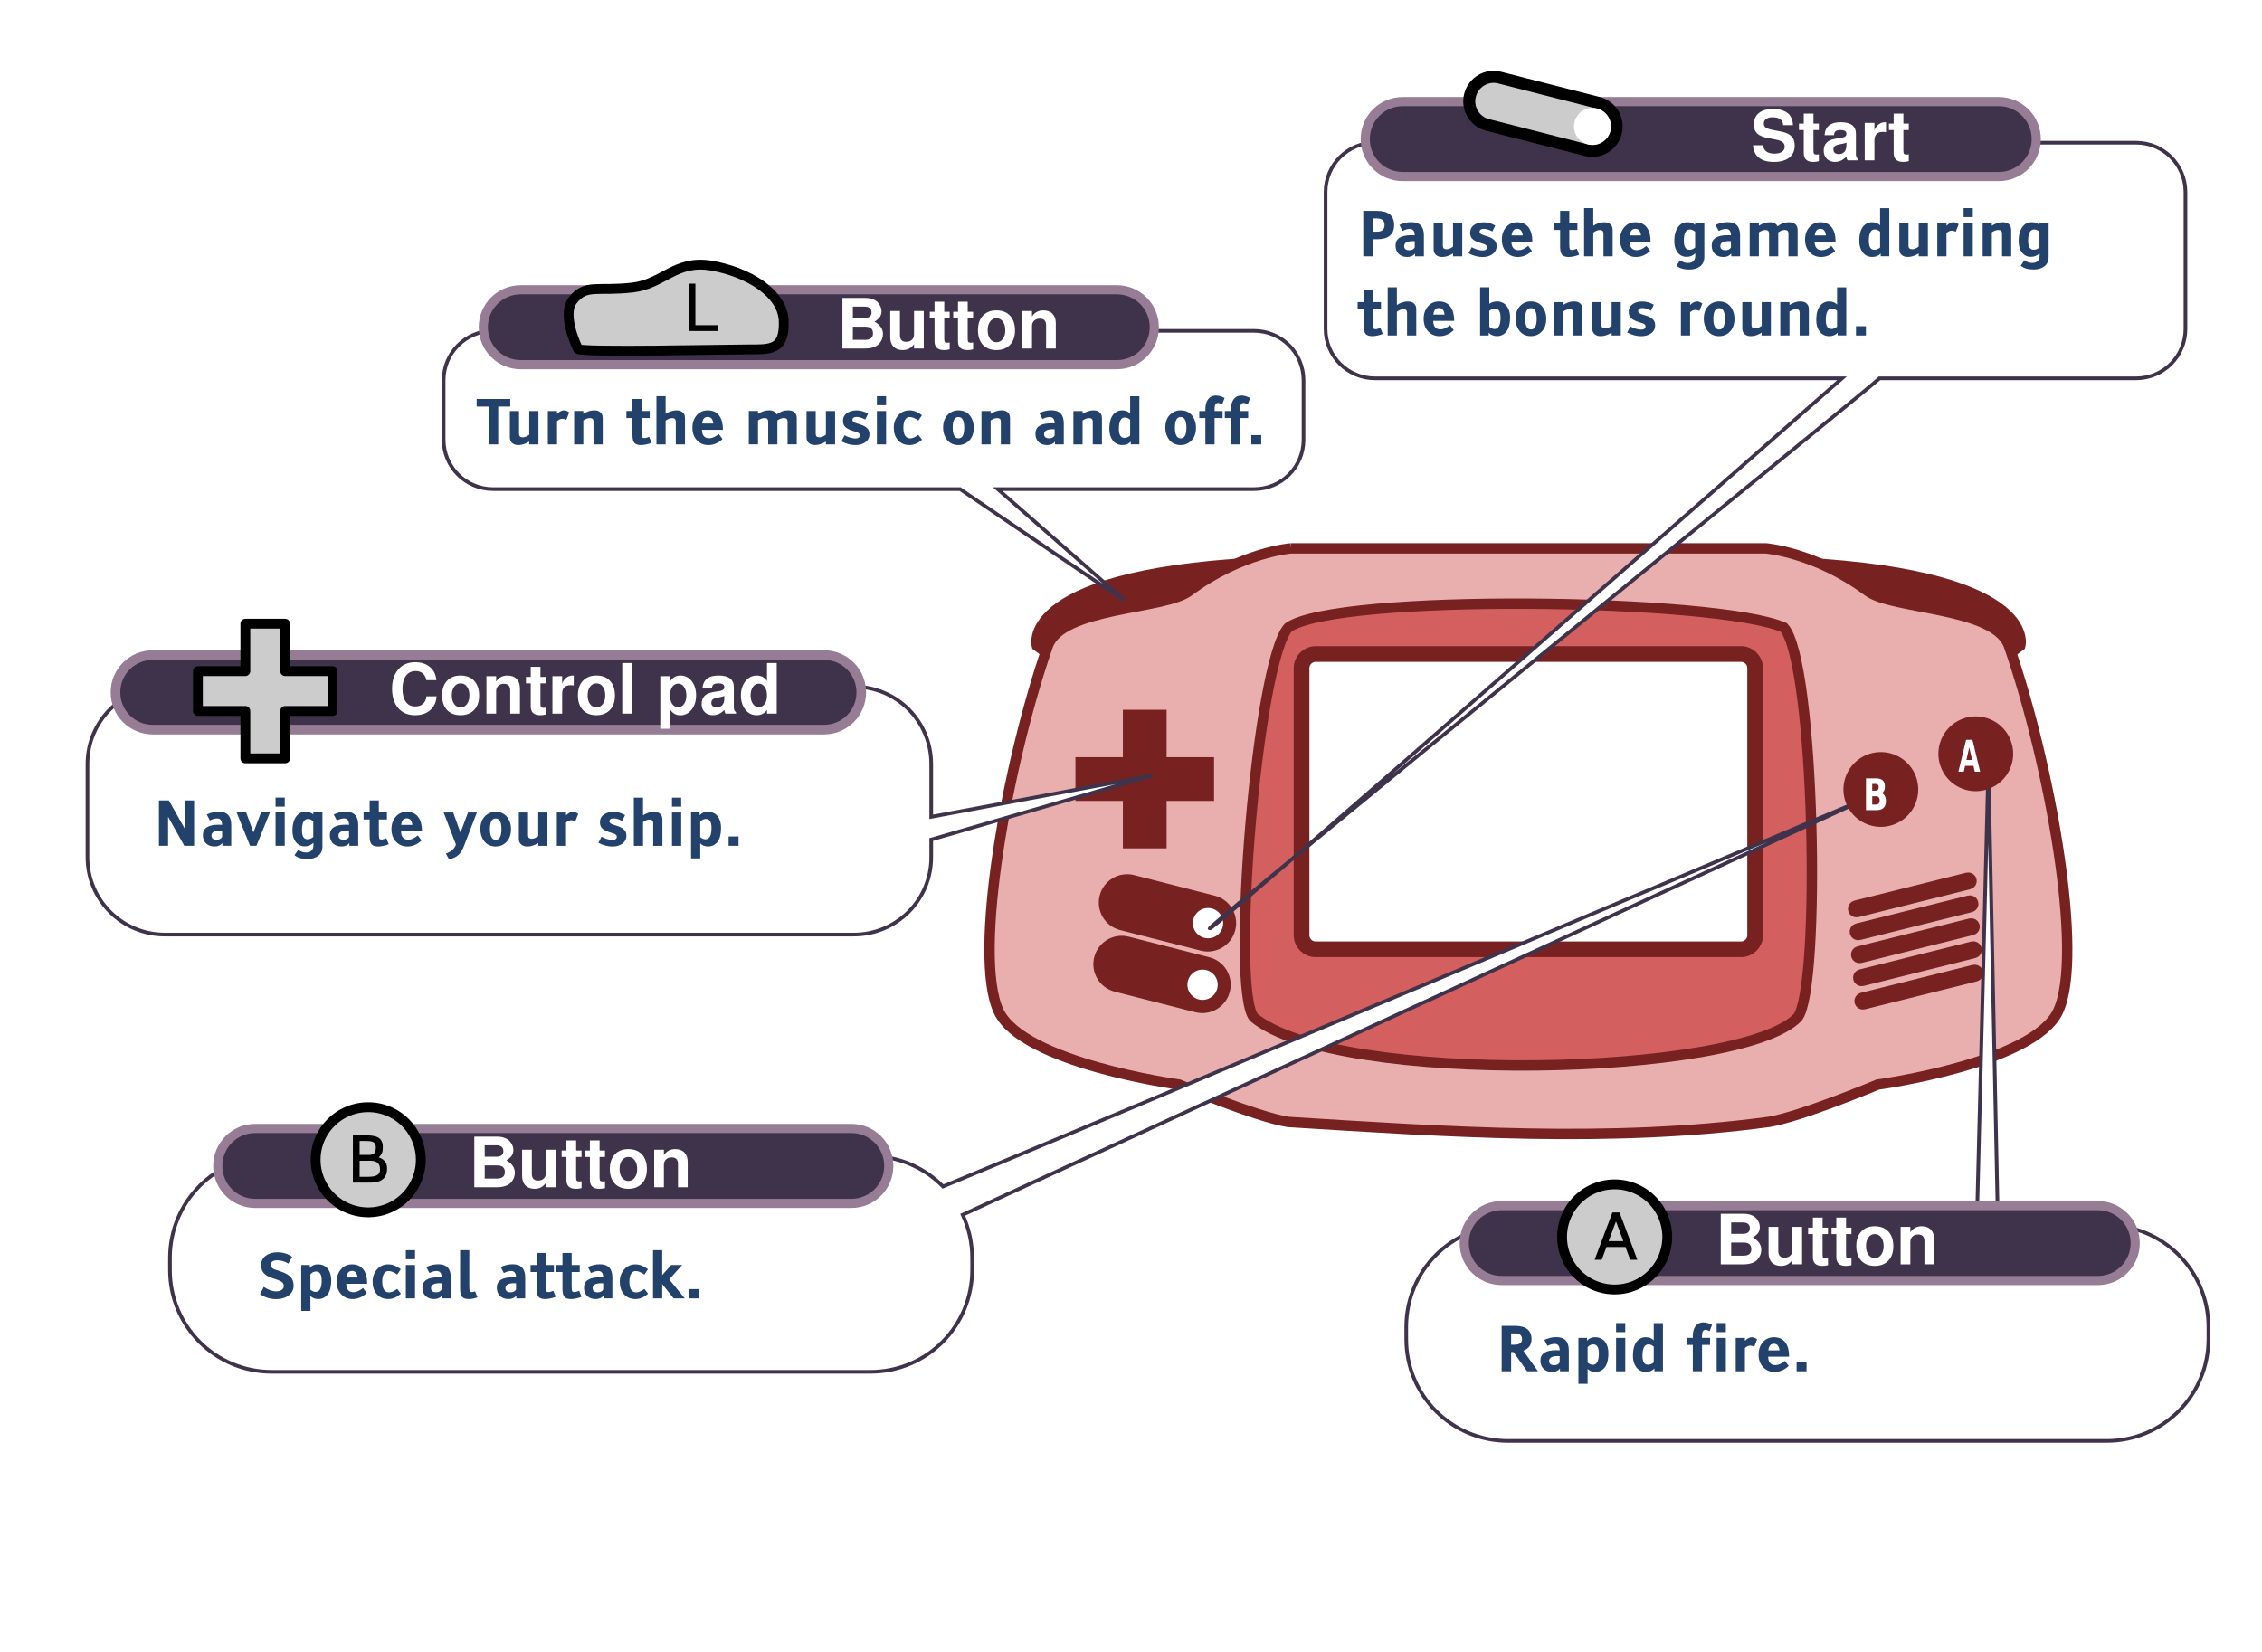 <?xml version="1.0" encoding="UTF-8"?>
<!-- Created with Inkscape (http://www.inkscape.org/) -->
<svg width="11.5cm" height="8.4cm" version="1.1" viewBox="0 0 115 84" xmlns="http://www.w3.org/2000/svg">
 <g>
  <rect x="-1.2212e-14" y="-8.3822e-15" width="115" height="84" fill="#fff" style="font-variation-settings:normal"/>
  <g stroke="#782121">
   <g stroke-width=".528px">
    <path d="m53.465 33.396-0.752-0.567s-1.044-3.804 12.379-4.275c11.031-0.388-11.626 4.842-11.626 4.842z" fill="#782121"/>
    <path d="m101.96 33.396 0.752-0.567s1.044-3.804-12.379-4.275c-11.031-0.388 11.626 4.842 11.626 4.842z" fill="#782121"/>
    <path d="m65.627 27.883s-2.519 0.195-5.176 2.172c-1.282 0.954-6.49 0.798-7.184 2.796-2.05 5.899-3.841 15.715-2.491 18.575 1.247 2.641 9.163 3.718 9.163 3.718s3.919 1.641 5.551 1.901c8.066 0.499 16.375 1.079 24.423 0 1.632-0.26 5.552-1.901 5.552-1.901s7.915-1.076 9.163-3.718c1.35-2.859-0.441-12.675-2.491-18.575-0.694-1.998-5.902-1.842-7.184-2.796-2.656-1.977-5.176-2.172-5.176-2.172h-24.15z" fill="#e9afaf"/>
    <path d="m65.501 31.904c-1.585 1.719-2.949 18.278-1.763 19.819 4.201 3.503 24.791 3.024 27.659 0 1.186-1.542 0.875-18.101-0.71-19.819-3.429-1.488-22.734-1.734-25.186 0z" fill="#d35f5f"/>
   </g>
   <path d="m66.891 33.254h21.622c0.398 0 0.719 0.321 0.719 0.719v13.575c0 0.398-0.321 0.719-0.719 0.719h-21.622c-0.398 0-0.719-0.321-0.719-0.719v-13.575c0-0.398 0.321-0.719 0.719-0.719z" fill="#fff" stop-color="#000000" stroke-width=".798"/>
  </g>
 </g>
 <g fill="#782121" stroke="#782121" stroke-linecap="round">
  <path d="m57.187 36.188v2.412h-2.412v2.024h2.412v2.412h2.024v-2.412h2.412v-2.024h-2.412v-2.412z" stop-color="#000000" stroke-width=".199"/>
  <g stroke-linejoin="round" stroke-width=".555">
   <path d="m94.343 46.061 5.684-1.419c0.083-0.021 0.168 0.03 0.188 0.113 0.021 0.083-0.029 0.168-0.113 0.188l-5.684 1.419c-0.083 0.021-0.168-0.03-0.188-0.113-0.021-0.083 0.03-0.168 0.113-0.188z" stop-color="#000000"/>
   <path d="m94.43 47.224 5.684-1.419c0.083-0.021 0.168 0.03 0.188 0.113 0.021 0.083-0.029 0.168-0.113 0.188l-5.684 1.419c-0.083 0.021-0.168-0.03-0.188-0.113-0.021-0.083 0.03-0.168 0.113-0.188z" stop-color="#000000"/>
   <path d="m94.498 48.389 5.684-1.419c0.083-0.021 0.167 0.03 0.188 0.113 0.021 0.083-0.029 0.168-0.113 0.188l-5.684 1.419c-0.083 0.021-0.168-0.03-0.188-0.113-0.021-0.083 0.03-0.168 0.113-0.188z" stop-color="#000000"/>
   <path d="m94.603 49.56 5.684-1.419c0.083-0.021 0.168 0.03 0.188 0.113 0.021 0.083-0.029 0.168-0.113 0.188l-5.684 1.419c-0.083 0.021-0.168-0.03-0.188-0.113-0.021-0.083 0.03-0.168 0.113-0.188z" stop-color="#000000"/>
   <path d="m94.671 50.748 5.684-1.419c0.083-0.021 0.167 0.03 0.188 0.113 0.021 0.083-0.029 0.168-0.113 0.188l-5.684 1.419c-0.083 0.021-0.168-0.03-0.188-0.113-0.021-0.083 0.03-0.168 0.113-0.188z" stop-color="#000000"/>
  </g>
 </g>
 <g stroke-linecap="round" stroke-linejoin="round">
  <path d="m57.556 44.908 4.098 1.046c0.545 0.139 0.872 0.69 0.733 1.235-0.139 0.545-0.69 0.872-1.235 0.733l-4.098-1.046c-0.545-0.139-0.872-0.69-0.733-1.235 0.139-0.545 0.69-0.872 1.235-0.733z" fill="#e6e6e6" stop-color="#000000" stroke-width=".854"/>
  <path d="m62.186 46.938a0.77 0.77 0 0 1-0.77 0.77 0.77 0.77 0 0 1-0.77-0.77 0.77 0.77 0 0 1 0.77-0.77 0.77 0.77 0 0 1 0.77 0.77z" fill="#000003" stop-color="#000000" stroke-width=".531"/>
  <path d="m57.279 48.039 4.098 1.046c0.545 0.139 0.872 0.69 0.733 1.235-0.139 0.545-0.69 0.872-1.235 0.733l-4.098-1.046c-0.545-0.139-0.872-0.69-0.733-1.235 0.139-0.545 0.69-0.872 1.235-0.733z" fill="none" stop-color="#000000" stroke="#ff7f2a" stroke-width=".455"/>
  <path d="m57.279 48.039 4.098 1.046c0.545 0.139 0.872 0.69 0.733 1.235-0.139 0.545-0.69 0.872-1.235 0.733l-4.098-1.046c-0.545-0.139-0.872-0.69-0.733-1.235 0.139-0.545 0.69-0.872 1.235-0.733z" fill="#782121" stop-color="#000000" stroke="#782121" stroke-width=".854"/>
  <path d="m61.909 50.069a0.77 0.77 0 0 1-0.77 0.77 0.77 0.77 0 0 1-0.77-0.77 0.77 0.77 0 0 1 0.77-0.77 0.77 0.77 0 0 1 0.77 0.77z" fill="#fff" stop-color="#000000" stroke-width=".531"/>
  <path d="m57.556 44.908 4.098 1.046c0.545 0.139 0.872 0.69 0.733 1.235-0.139 0.545-0.69 0.872-1.235 0.733l-4.098-1.046c-0.545-0.139-0.872-0.69-0.733-1.235 0.139-0.545 0.69-0.872 1.235-0.733z" fill="none" stop-color="#000000" stroke="#ff7f2a" stroke-width=".455"/>
  <path d="m57.556 44.908 4.098 1.046c0.545 0.139 0.872 0.69 0.733 1.235-0.139 0.545-0.69 0.872-1.235 0.733l-4.098-1.046c-0.545-0.139-0.872-0.69-0.733-1.235 0.139-0.545 0.69-0.872 1.235-0.733z" fill="#782121" stop-color="#000000" stroke="#782121" stroke-width=".854"/>
  <path d="m62.186 46.938a0.77 0.77 0 0 1-0.77 0.77 0.77 0.77 0 0 1-0.77-0.77 0.77 0.77 0 0 1 0.77-0.77 0.77 0.77 0 0 1 0.77 0.77z" fill="#fff" stop-color="#000000" stroke-width=".531"/>
 </g>
 <path d="m100.46 57.869a0.002 0.002 0 0 1-2e-3 0.002 0.002 0.002 0 0 1-2e-3 -0.002 0.002 0.002 0 0 1 2e-3 -0.002 0.002 0.002 0 0 1 2e-3 0.002z" stroke="#feffff" stroke-width=".528"/>
 <g>
  <g>
   <path d="m101.09 38.816-0.589 23.478h-23.829c-2.869 0-5.178 2.309-5.178 5.178v0.615c0 2.869 2.309 5.178 5.178 5.178h30.427c2.869 0 5.178-2.309 5.178-5.178v-0.615c0-2.869-2.309-5.178-5.178-5.178h-5.525z" fill="#fff" stop-color="#000000" stroke="#3f334b" stroke-width=".186" style="-inkscape-stroke:none;font-variation-settings:normal"/>
   <path d="m95.087 40.506s-40.685 17.175-47.145 19.82c-0.938-0.955-2.246-1.546-3.696-1.546h-5.525-1.073-23.829c-2.869 0-5.178 2.309-5.178 5.178v0.615c0 2.869 2.309 5.178 5.178 5.178h30.427c2.869 0 5.178-2.309 5.178-5.178v-0.615c0-0.784-0.173-1.527-0.482-2.192l46.146-21.261z" fill="#fff" stop-color="#000000" stroke="#3f334b" stroke-width=".186" style="-inkscape-stroke:none;font-variation-settings:normal"/>
   <path d="m101.95 38.327a1.502 1.502 0 0 1-1.502 1.502 1.502 1.502 0 0 1-1.502-1.502 1.502 1.502 0 0 1 1.502-1.502 1.502 1.502 0 0 1 1.502 1.502z" fill="#782121" stop-color="#000000" stroke="#782121" stroke-linecap="round" stroke-linejoin="round" stroke-width=".798"/>
  </g>
  <path d="m100.33 38.939h-0.424l-0.067 0.295h-0.273l0.39-1.619h0.323l0.39 1.619h-0.273zm-0.357-0.3h0.288l-0.144-0.644z" fill="#fff" stroke-width=".134" aria-label="A"/>
  <path d="m97.123 40.141a1.502 1.502 0 0 1-1.502 1.502 1.502 1.502 0 0 1-1.502-1.502 1.502 1.502 0 0 1 1.502-1.502 1.502 1.502 0 0 1 1.502 1.502z" fill="#782121" stop-color="#000000" stroke="#782121" stroke-linecap="round" stroke-linejoin="round" stroke-width=".798"/>
  <path d="m95.359 40.201q0.075 0 0.114-0.043 0.039-0.043 0.039-0.128 0-0.084-0.039-0.127-0.039-0.044-0.114-0.044h-0.176v0.343zm0.01 0.708q0.096 0 0.143-0.053 0.049-0.053 0.049-0.161 0-0.105-0.048-0.157-0.048-0.053-0.144-0.053h-0.186v0.424zm0.295-0.582q0.102 0.039 0.158 0.144 0.056 0.105 0.056 0.258 0 0.234-0.12 0.349-0.12 0.115-0.366 0.115h-0.527v-1.619h0.477q0.256 0 0.371 0.102 0.115 0.102 0.115 0.326 0 0.118-0.042 0.202-0.042 0.082-0.122 0.123z" fill="#fff" stroke-width=".145" aria-label="B"/>
  <path d="m25.071 16.821c-1.394 0-2.516 1.122-2.516 2.516v3.016c0 1.394 1.122 2.516 2.516 2.516h23.739c2.142 1.46 8.439 5.75 8.295 5.606-0.139-0.139-4.582-4.03-6.382-5.606h13.033c1.394 0 2.516-1.122 2.516-2.516v-3.016c0-1.394-1.122-2.516-2.516-2.516z" fill="#fff" stroke="#3f334b" stroke-width=".186" style="font-variation-settings:normal"/>
 </g>
 <path d="m24.234 20.671v-0.384h1.708v0.384h-0.612v1.924h-0.482v-1.924zm1.688 1.577v-1.349h0.467v1.16q0 0.177 0.186 0.177 0.15 0 0.332-0.132v-1.205h0.467v1.696h-0.467v-0.144q-0.285 0.178-0.555 0.178-0.186 0-0.302-0.096-0.127-0.104-0.127-0.285zm2.398-0.836v1.183h-0.467v-1.696h0.467v0.147q0.184-0.181 0.352-0.181 0.13 0 0.268 0.104l-0.147 0.377q-0.112-0.054-0.198-0.054-0.141 0-0.274 0.121zm2.322-0.166v1.349h-0.467v-1.16q0-0.177-0.186-0.177-0.149 0-0.332 0.119v1.217h-0.467v-1.696h0.467v0.144q0.285-0.178 0.555-0.178 0.267 0 0.378 0.183 0.051 0.085 0.051 0.198zm2.36 0.964 0.121 0.301q-0.085 0.047-0.254 0.082-0.161 0.036-0.267 0.036-0.243 0-0.341-0.102-0.107-0.11-0.107-0.419v-0.853h-0.309v-0.357h0.309v-0.612h0.467v0.612h0.411v0.357h-0.411v0.739q0 0.22 0.039 0.254 0.028 0.026 0.098 0.026 0.09 0 0.245-0.065zm1.823-0.964v1.349h-0.467v-1.16q0-0.177-0.186-0.177-0.15 0-0.332 0.132v1.205h-0.467v-2.45h0.467v0.898q0.285-0.178 0.555-0.178 0.267 0 0.378 0.183 0.051 0.085 0.051 0.198zm0.873 0.287h0.566q-0.036-0.335-0.284-0.335-0.251 0-0.282 0.335zm0.843 0.533 0.191 0.256q-0.322 0.307-0.721 0.307-0.343 0-0.569-0.233-0.24-0.245-0.24-0.651 0-0.372 0.212-0.623 0.217-0.257 0.566-0.257 0.391 0 0.588 0.274 0.183 0.256 0.183 0.668v0.047h-1.063q0.009 0.429 0.369 0.429 0.226 0 0.485-0.217zm2.981-0.687v1.215h-0.467v-1.16q0-0.177-0.186-0.177-0.149 0-0.332 0.119v1.217h-0.467v-1.696h0.467v0.144q0.285-0.178 0.555-0.178 0.295 0 0.392 0.209 0.265-0.211 0.594-0.209 0.267 0.002 0.378 0.183 0.051 0.087 0.051 0.198v1.349h-0.467v-1.16q0-0.177-0.186-0.177-0.157 0-0.333 0.121zm1.482 0.868v-1.349h0.467v1.16q0 0.177 0.186 0.177 0.15 0 0.332-0.132v-1.205h0.467v1.696h-0.467v-0.144q-0.285 0.178-0.555 0.178-0.186 0-0.302-0.096-0.127-0.104-0.127-0.285zm1.775 0.192 0.161-0.307q0.194 0.105 0.383 0.143 0.095 0.019 0.169 0.019 0.223 0 0.223-0.167 0-0.082-0.107-0.136-0.043-0.022-0.178-0.06-0.414-0.119-0.515-0.296-0.056-0.095-0.056-0.237 0-0.329 0.332-0.467 0.16-0.065 0.367-0.065 0.291 0 0.577 0.166l-0.146 0.299q-0.25-0.132-0.431-0.132-0.219 0-0.219 0.157 0 0.102 0.222 0.172 0.06 0.019 0.184 0.057 0.279 0.09 0.388 0.24 0.07 0.096 0.07 0.253 0 0.268-0.228 0.42-0.197 0.132-0.479 0.132-0.355 0-0.718-0.189zm2.27-1.541v1.696h-0.467v-1.696zm0-0.295h-0.467v-0.459h0.467zm1.639 1.507 0.191 0.245q-0.309 0.273-0.636 0.273-0.383 0-0.6-0.259-0.203-0.24-0.203-0.623 0-0.367 0.225-0.625 0.226-0.257 0.571-0.257 0.318 0 0.637 0.248l-0.183 0.27q-0.239-0.175-0.443-0.178-0.141-0.003-0.226 0.13-0.093 0.143-0.093 0.412 0 0.355 0.157 0.481 0.078 0.062 0.195 0.062 0.169 0 0.409-0.178zm2.04-1.246q0.476 0 0.684 0.431 0.096 0.203 0.096 0.451 0 0.529-0.372 0.767-0.178 0.115-0.408 0.115-0.476 0-0.682-0.433-0.098-0.202-0.098-0.45 0-0.529 0.372-0.767 0.178-0.115 0.408-0.115zm0 0.34q-0.293 0-0.293 0.543 0 0.364 0.138 0.484 0.067 0.059 0.155 0.059 0.293 0 0.293-0.543 0-0.543-0.293-0.543zm2.622 0.042v1.349h-0.467v-1.16q0-0.177-0.186-0.177-0.149 0-0.332 0.119v1.217h-0.467v-1.696h0.467v0.144q0.285-0.178 0.555-0.178 0.267 0 0.378 0.183 0.051 0.085 0.051 0.198zm1.649 0.062-0.16-0.307q0.301-0.141 0.609-0.141 0.636 0 0.636 0.668v1.067h-0.45v-0.14q-0.136 0.174-0.398 0.174-0.27 0-0.433-0.155-0.161-0.155-0.161-0.425 0-0.526 0.801-0.526 0.096 0 0.175 0.006 0-0.326-0.256-0.326-0.155 0-0.364 0.104zm0.62 0.836v-0.316q-0.043-0.005-0.093-0.005-0.445 0-0.445 0.251 0 0.212 0.262 0.212 0.194 0 0.276-0.143zm2.405-0.898v1.349h-0.467v-1.16q0-0.177-0.186-0.177-0.149 0-0.332 0.119v1.217h-0.467v-1.696h0.467v0.144q0.285-0.178 0.555-0.178 0.267 0 0.378 0.183 0.051 0.085 0.051 0.198zm1.434 0.904v-0.809q-0.135-0.112-0.264-0.112-0.309 0-0.309 0.58 0 0.456 0.285 0.456 0.136 0 0.287-0.115zm0-1.129v-0.873h0.467v2.445h-0.436v-0.14q-0.161 0.175-0.428 0.175-0.321 0-0.501-0.253-0.16-0.225-0.16-0.558 0-0.648 0.332-0.86 0.147-0.093 0.315-0.093 0.254 0 0.411 0.157zm2.567-0.157q0.476 0 0.684 0.431 0.096 0.203 0.096 0.451 0 0.529-0.372 0.767-0.178 0.115-0.408 0.115-0.476 0-0.682-0.433-0.098-0.202-0.098-0.45 0-0.529 0.372-0.767 0.178-0.115 0.408-0.115zm0 0.34q-0.293 0-0.293 0.543 0 0.364 0.138 0.484 0.067 0.059 0.155 0.059 0.293 0 0.293-0.543 0-0.543-0.293-0.543zm2.234-0.969-0.122 0.322q-0.14-0.07-0.219-0.07-0.169 0-0.169 0.316v0.095h0.409v0.357h-0.409v1.339h-0.467v-1.339h-0.31v-0.357h0.31v-0.102q0-0.285 0.122-0.47 0.144-0.214 0.415-0.214 0.203 0 0.439 0.122zm1.299 0-0.122 0.322q-0.14-0.07-0.219-0.07-0.169 0-0.169 0.316v0.095h0.409v0.357h-0.409v1.339h-0.467v-1.339h-0.31v-0.357h0.31v-0.102q0-0.285 0.122-0.47 0.144-0.214 0.415-0.214 0.203 0 0.439 0.122zm0.564 2.36h-0.505v-0.473h0.505z" fill="#23426b" stroke-width=".528" aria-label="Turn the music on and off."/>
 <path d="m26.477 14.731h30.302c1.056 0 1.905 0.85 1.905 1.905s-0.85 1.905-1.905 1.905h-30.302c-1.056 0-1.905-0.85-1.905-1.905s0.85-1.905 1.905-1.905z" fill="#3f334b" stroke="#967c95" stroke-linecap="round" stroke-width=".465"/>
 <path d="m29.119 15.265c0.666-0.847 1.23-0.442 3.028-0.645 1.577-0.178 2.195-1.427 4.018-1.115 1.823 0.313 3.64 1.372 3.68 2.836 0.04 1.452-0.652 1.423-1.741 1.423-1.089 0-8.578 0.166-8.717-0.022 0 0-0.866-1.716-0.268-2.477z" fill="#ccc" stroke="#000" stroke-linejoin="round" stroke-width=".5"/>
 <path transform="scale(1.024 .977)" d="m35.655 17.225v-0.303h-1.13v-2.161h-0.334v2.464z" stroke-width=".22" aria-label="L"/>
 <path d="m44.89 16.977q0 0.127-0.042 0.247-0.042 0.12-0.138 0.236-0.092 0.116-0.279 0.187-0.187 0.071-0.445 0.071h-1.157v-2.572h1.147q0.24 0 0.413 0.071 0.176 0.071 0.261 0.183 0.088 0.109 0.127 0.215 0.039 0.106 0.039 0.208 0 0.166-0.081 0.289-0.081 0.12-0.272 0.24 0.427 0.25 0.427 0.624zm-1.531-1.39v0.582h0.575q0.374 0 0.374-0.289 0-0.293-0.374-0.293zm0 1.023v0.667h0.631q0.392 0 0.392-0.332 0-0.335-0.392-0.335zm3.605 1.108h-0.494v-0.226q-0.205 0.307-0.572 0.307-0.303 0-0.473-0.173-0.166-0.173-0.166-0.487v-1.326h0.494v1.224q0 0.342 0.318 0.342 0.18 0 0.289-0.102t0.109-0.272v-1.192h0.494zm1.316-1.866v0.328h-0.275v1.037q0 0.127 0.032 0.169 0.032 0.039 0.131 0.039 0.039 0 0.113-0.011v0.346q-0.12 0.039-0.286 0.039-0.483 0-0.483-0.448v-1.171h-0.243v-0.328h0.243v-0.512h0.494v0.512zm1.192 0v0.328h-0.275v1.037q0 0.127 0.032 0.169 0.032 0.039 0.131 0.039 0.039 0 0.113-0.011v0.346q-0.12 0.039-0.286 0.039-0.483 0-0.483-0.448v-1.171h-0.243v-0.328h0.243v-0.512h0.494v0.512zm1.185-0.071q0.448 0 0.695 0.272 0.25 0.268 0.25 0.751 0 0.459-0.254 0.727-0.254 0.268-0.688 0.268-0.441 0-0.691-0.268-0.25-0.272-0.25-0.741 0-0.469 0.25-0.737 0.25-0.272 0.688-0.272zm0.004 0.399q-0.201 0-0.325 0.169t-0.123 0.441 0.123 0.441 0.325 0.169q0.198 0 0.321-0.166 0.127-0.169 0.127-0.437 0-0.282-0.123-0.448-0.12-0.169-0.325-0.169zm1.312-0.367h0.494v0.275q0.205-0.307 0.572-0.307 0.303 0 0.469 0.173 0.169 0.173 0.169 0.487v1.277h-0.494v-1.175q0-0.342-0.318-0.342-0.18 0-0.289 0.102-0.109 0.102-0.109 0.272v1.143h-0.494z" fill="#fff" stroke-width=".265" aria-label="Button"/>
 <path d="m69.909 7.254c-1.394 0-2.516 1.122-2.516 2.516v6.95c0 1.394 1.122 2.516 2.516 2.516h23.739s-32.005 28.124-32.15 27.979c-0.139-0.139 33.895-27.756 34.062-27.979h13.033c1.394 0 2.516-1.122 2.516-2.516v-6.95c0-1.394-1.122-2.516-2.516-2.516z" fill="#fff" stroke="#3f334b" stroke-width=".186" style="font-variation-settings:normal"/>
 <g fill="#23426b" stroke-width=".528" aria-label="Pause the game during
the bonus round.">
  <path d="m69.791 11.105v0.673h0.219q0.381 0 0.381-0.336 0-0.336-0.381-0.336zm-0.482-0.384h0.688q0.881 0 0.881 0.721t-0.874 0.721h-0.212v0.867h-0.482zm1.998 1.022-0.16-0.307q0.301-0.141 0.609-0.141 0.636 0 0.636 0.668v1.067h-0.45v-0.14q-0.136 0.174-0.398 0.174-0.27 0-0.433-0.155-0.161-0.155-0.161-0.425 0-0.526 0.801-0.526 0.096 0 0.175 0.006 0-0.326-0.256-0.326-0.155 0-0.364 0.104zm0.62 0.836v-0.316q-0.043-0.005-0.093-0.005-0.445 0-0.445 0.251 0 0.212 0.262 0.212 0.194 0 0.276-0.143zm0.961 0.104v-1.349h0.467v1.16q0 0.177 0.186 0.177 0.15 0 0.332-0.132v-1.205h0.467v1.696h-0.467v-0.144q-0.285 0.178-0.555 0.178-0.186 0-0.302-0.096-0.127-0.104-0.127-0.285zm1.775 0.192 0.161-0.307q0.194 0.105 0.383 0.143 0.095 0.019 0.169 0.019 0.223 0 0.223-0.167 0-0.082-0.107-0.136-0.043-0.022-0.178-0.06-0.414-0.119-0.515-0.296-0.056-0.095-0.056-0.237 0-0.329 0.332-0.467 0.16-0.065 0.367-0.065 0.291 0 0.577 0.166l-0.146 0.299q-0.25-0.132-0.431-0.132-0.219 0-0.219 0.157 0 0.102 0.222 0.172 0.06 0.019 0.184 0.057 0.279 0.09 0.388 0.24 0.07 0.096 0.07 0.253 0 0.268-0.228 0.42-0.197 0.132-0.479 0.132-0.355 0-0.718-0.189zm2.188-0.907h0.566q-0.036-0.335-0.284-0.335-0.251 0-0.282 0.335zm0.843 0.533 0.191 0.256q-0.322 0.307-0.721 0.307-0.343 0-0.569-0.233-0.24-0.245-0.24-0.651 0-0.372 0.212-0.623 0.217-0.257 0.566-0.257 0.391 0 0.588 0.274 0.183 0.256 0.183 0.668v0.047h-1.063q0.009 0.429 0.369 0.429 0.226 0 0.485-0.217zm2.471 0.144 0.121 0.301q-0.085 0.047-0.254 0.082-0.161 0.036-0.267 0.036-0.243 0-0.341-0.102-0.107-0.11-0.107-0.419v-0.853h-0.309v-0.357h0.309v-0.612h0.467v0.612h0.411v0.357h-0.411v0.739q0 0.22 0.039 0.254 0.028 0.026 0.098 0.026 0.09 0 0.245-0.065zm1.823-0.964v1.349h-0.467v-1.16q0-0.177-0.186-0.177-0.15 0-0.332 0.132v1.205h-0.467v-2.45h0.467v0.898q0.285-0.178 0.555-0.178 0.267 0 0.378 0.183 0.051 0.085 0.051 0.198zm0.873 0.287h0.566q-0.036-0.335-0.284-0.335-0.251 0-0.282 0.335zm0.843 0.533 0.191 0.256q-0.322 0.307-0.721 0.307-0.343 0-0.569-0.233-0.24-0.245-0.24-0.651 0-0.372 0.212-0.623 0.217-0.257 0.566-0.257 0.391 0 0.588 0.274 0.183 0.256 0.183 0.668v0.047h-1.063q0.009 0.429 0.369 0.429 0.226 0 0.485-0.217zm2.477-1.065v-0.104h0.467v1.722q0 0.336-0.234 0.502-0.208 0.146-0.533 0.146-0.423 0-0.653-0.194l0.186-0.274q0.192 0.135 0.394 0.135 0.381 0 0.381-0.38v-0.109q-0.184 0.178-0.439 0.178-0.369 0-0.539-0.358-0.088-0.181-0.088-0.448 0-0.547 0.278-0.811 0.15-0.143 0.395-0.143 0.226 0 0.386 0.136zm0 1.15v-0.808q-0.136-0.112-0.267-0.112-0.307 0-0.307 0.575 0 0.457 0.284 0.457 0.147 0 0.29-0.113zm1.2-0.843-0.16-0.307q0.301-0.141 0.609-0.141 0.636 0 0.636 0.668v1.067h-0.45v-0.14q-0.136 0.174-0.398 0.174-0.27 0-0.433-0.155-0.161-0.155-0.161-0.425 0-0.526 0.801-0.526 0.096 0 0.175 0.006 0-0.326-0.256-0.326-0.155 0-0.364 0.104zm0.62 0.836v-0.316q-0.043-0.005-0.093-0.005-0.445 0-0.445 0.251 0 0.212 0.262 0.212 0.194 0 0.276-0.143zm2.405-0.764v1.215h-0.467v-1.16q0-0.177-0.186-0.177-0.149 0-0.332 0.119v1.217h-0.467v-1.696h0.467v0.144q0.285-0.178 0.555-0.178 0.295 0 0.392 0.209 0.265-0.211 0.594-0.209 0.267 0.002 0.378 0.183 0.051 0.087 0.051 0.198v1.349h-0.467v-1.16q0-0.177-0.186-0.177-0.157 0-0.333 0.121zm1.859 0.153h0.566q-0.036-0.335-0.284-0.335-0.251 0-0.282 0.335zm0.843 0.533 0.191 0.256q-0.322 0.307-0.721 0.307-0.343 0-0.569-0.233-0.24-0.245-0.24-0.651 0-0.372 0.212-0.623 0.217-0.257 0.566-0.257 0.391 0 0.588 0.274 0.183 0.256 0.183 0.668v0.047h-1.063q0.009 0.429 0.369 0.429 0.226 0 0.485-0.217zm2.476 0.084v-0.809q-0.135-0.112-0.264-0.112-0.309 0-0.309 0.58 0 0.456 0.285 0.456 0.136 0 0.287-0.115zm0-1.129v-0.873h0.467v2.445h-0.436v-0.14q-0.161 0.175-0.428 0.175-0.321 0-0.501-0.253-0.16-0.225-0.16-0.558 0-0.648 0.332-0.86 0.147-0.093 0.315-0.093 0.254 0 0.411 0.157zm0.977 1.226v-1.349h0.467v1.16q0 0.177 0.186 0.177 0.15 0 0.332-0.132v-1.205h0.467v1.696h-0.467v-0.144q-0.285 0.178-0.555 0.178-0.186 0-0.302-0.096-0.127-0.104-0.127-0.285zm2.398-0.836v1.183h-0.467v-1.696h0.467v0.147q0.184-0.181 0.352-0.181 0.13 0 0.268 0.104l-0.147 0.377q-0.112-0.054-0.198-0.054-0.141 0-0.274 0.121zm1.338-0.513v1.696h-0.467v-1.696zm0-0.295h-0.467v-0.459h0.467zm1.953 0.642v1.349h-0.467v-1.16q0-0.177-0.186-0.177-0.149 0-0.332 0.119v1.217h-0.467v-1.696h0.467v0.144q0.285-0.178 0.555-0.178 0.267 0 0.378 0.183 0.051 0.085 0.051 0.198zm1.436-0.245v-0.104h0.467v1.722q0 0.336-0.234 0.502-0.208 0.146-0.533 0.146-0.423 0-0.653-0.194l0.186-0.274q0.192 0.135 0.394 0.135 0.381 0 0.381-0.38v-0.109q-0.184 0.178-0.439 0.178-0.369 0-0.539-0.358-0.088-0.181-0.088-0.448 0-0.547 0.278-0.811 0.15-0.143 0.395-0.143 0.226 0 0.386 0.136zm0 1.15v-0.808q-0.136-0.112-0.267-0.112-0.307 0-0.307 0.575 0 0.457 0.284 0.457 0.147 0 0.29-0.113z"/>
  <path d="m70.18 16.672 0.121 0.301q-0.085 0.047-0.254 0.082-0.161 0.036-0.267 0.036-0.243 0-0.341-0.102-0.107-0.11-0.107-0.419v-0.853h-0.309v-0.357h0.309v-0.612h0.467v0.612h0.411v0.357h-0.411v0.739q0 0.22 0.039 0.254 0.028 0.026 0.098 0.026 0.09 0 0.245-0.065zm1.823-0.964v1.349h-0.467v-1.16q0-0.177-0.186-0.177-0.15 0-0.332 0.132v1.205h-0.467v-2.45h0.467v0.898q0.285-0.178 0.555-0.178 0.267 0 0.378 0.183 0.051 0.085 0.051 0.198zm0.873 0.287h0.566q-0.036-0.335-0.284-0.335-0.251 0-0.282 0.335zm0.843 0.533 0.191 0.256q-0.322 0.307-0.721 0.307-0.343 0-0.569-0.233-0.24-0.245-0.24-0.651 0-0.372 0.212-0.623 0.217-0.257 0.566-0.257 0.391 0 0.588 0.274 0.183 0.256 0.183 0.668v0.047h-1.063q0.009 0.429 0.369 0.429 0.226 0 0.485-0.217zm1.997-0.724v0.811q0.135 0.112 0.264 0.112 0.309 0 0.309-0.58 0-0.457-0.285-0.457-0.14 0-0.287 0.115zm-0.031 1.113v0.14h-0.436v-2.45h0.467v0.84q0.174-0.121 0.389-0.121 0.389 0 0.575 0.361 0.093 0.183 0.093 0.45 0 0.643-0.332 0.857-0.147 0.096-0.319 0.096-0.279 0-0.437-0.174zm2.147-1.591q0.476 0 0.684 0.431 0.096 0.203 0.096 0.451 0 0.529-0.372 0.767-0.178 0.115-0.408 0.115-0.476 0-0.682-0.433-0.098-0.202-0.098-0.45 0-0.529 0.372-0.767 0.178-0.115 0.408-0.115zm0 0.34q-0.293 0-0.293 0.543 0 0.364 0.138 0.484 0.067 0.059 0.155 0.059 0.293 0 0.293-0.543 0-0.543-0.293-0.543zm2.622 0.042v1.349h-0.467v-1.16q0-0.177-0.186-0.177-0.149 0-0.332 0.119v1.217h-0.467v-1.696h0.467v0.144q0.285-0.178 0.555-0.178 0.267 0 0.378 0.183 0.051 0.085 0.051 0.198zm0.496 1.002v-1.349h0.467v1.16q0 0.177 0.186 0.177 0.15 0 0.332-0.132v-1.205h0.467v1.696h-0.467v-0.144q-0.285 0.178-0.555 0.178-0.186 0-0.302-0.096-0.127-0.104-0.127-0.285zm1.775 0.192 0.161-0.307q0.194 0.105 0.383 0.143 0.095 0.019 0.169 0.019 0.223 0 0.223-0.167 0-0.082-0.107-0.136-0.043-0.022-0.178-0.06-0.414-0.119-0.515-0.296-0.056-0.095-0.056-0.237 0-0.329 0.332-0.467 0.16-0.065 0.367-0.065 0.291 0 0.577 0.166l-0.146 0.299q-0.25-0.132-0.431-0.132-0.219 0-0.219 0.157 0 0.102 0.222 0.172 0.06 0.019 0.184 0.057 0.279 0.09 0.388 0.24 0.07 0.096 0.07 0.253 0 0.268-0.228 0.42-0.197 0.132-0.479 0.132-0.355 0-0.718-0.189zm3.2-1.028v1.183h-0.467v-1.696h0.467v0.147q0.184-0.181 0.352-0.181 0.13 0 0.268 0.104l-0.147 0.377q-0.112-0.054-0.198-0.054-0.141 0-0.274 0.121zm1.476-0.547q0.476 0 0.684 0.431 0.096 0.203 0.096 0.451 0 0.529-0.372 0.767-0.178 0.115-0.408 0.115-0.476 0-0.682-0.433-0.098-0.202-0.098-0.45 0-0.529 0.372-0.767 0.178-0.115 0.408-0.115zm0 0.34q-0.293 0-0.293 0.543 0 0.364 0.138 0.484 0.067 0.059 0.155 0.059 0.293 0 0.293-0.543 0-0.543-0.293-0.543zm1.178 1.043v-1.349h0.467v1.16q0 0.177 0.186 0.177 0.15 0 0.332-0.132v-1.205h0.467v1.696h-0.467v-0.144q-0.285 0.178-0.555 0.178-0.186 0-0.302-0.096-0.127-0.104-0.127-0.285zm3.383-1.002v1.349h-0.467v-1.16q0-0.177-0.186-0.177-0.149 0-0.332 0.119v1.217h-0.467v-1.696h0.467v0.144q0.285-0.178 0.555-0.178 0.267 0 0.378 0.183 0.051 0.085 0.051 0.198zm1.434 0.904v-0.809q-0.135-0.112-0.264-0.112-0.309 0-0.309 0.58 0 0.456 0.285 0.456 0.136 0 0.287-0.115zm0-1.129v-0.873h0.467v2.445h-0.436v-0.14q-0.161 0.175-0.428 0.175-0.321 0-0.501-0.253-0.16-0.225-0.16-0.558 0-0.648 0.332-0.86 0.147-0.093 0.315-0.093 0.254 0 0.411 0.157zm1.467 1.573h-0.505v-0.473h0.505z"/>
 </g>
 <path d="m71.315 5.165h30.302c1.056 0 1.905 0.85 1.905 1.905s-0.85 1.905-1.905 1.905h-30.302c-1.056 0-1.905-0.85-1.905-1.905s0.85-1.905 1.905-1.905z" fill="#3f334b" stroke="#967c95" stroke-linecap="round" stroke-width=".465"/>
 <path d="m91.151 6.363h-0.494q-0.028-0.402-0.54-0.402-0.205 0-0.325 0.088-0.12 0.085-0.12 0.229 0 0.141 0.102 0.212 0.102 0.067 0.385 0.123l0.402 0.078q0.356 0.071 0.519 0.24 0.162 0.166 0.162 0.469 0 0.392-0.279 0.614-0.279 0.219-0.776 0.219-0.494 0-0.769-0.219-0.272-0.219-0.296-0.631h0.515q0.014 0.208 0.162 0.318 0.148 0.109 0.416 0.109 0.24 0 0.377-0.092 0.141-0.092 0.141-0.254 0-0.155-0.109-0.24-0.109-0.085-0.374-0.134l-0.36-0.071q-0.392-0.074-0.557-0.233-0.166-0.159-0.166-0.459 0-0.377 0.254-0.582 0.258-0.208 0.72-0.208 0.134 0 0.258 0.018 0.127 0.018 0.268 0.074 0.141 0.053 0.243 0.141 0.102 0.085 0.169 0.24 0.071 0.152 0.071 0.353zm1.319-0.078v0.328h-0.275v1.037q0 0.127 0.032 0.169 0.032 0.039 0.131 0.039 0.039 0 0.113-0.011v0.346q-0.12 0.039-0.286 0.039-0.483 0-0.483-0.448v-1.171h-0.243v-0.328h0.243v-0.512h0.494v0.512zm0.826 1.947q-0.261 0-0.42-0.155-0.159-0.159-0.159-0.416 0-0.504 0.561-0.6l0.198-0.035q0.007 0 0.071-0.007 0.064-0.011 0.081-0.014 0.018-0.007 0.067-0.018 0.053-0.011 0.074-0.025 0.021-0.014 0.049-0.035 0.032-0.025 0.042-0.053 0.011-0.032 0.011-0.071 0-0.191-0.286-0.191-0.183 0-0.258 0.056-0.074 0.056-0.092 0.205h-0.476q0.046-0.66 0.815-0.66 0.78 0 0.78 0.586v1.058q0 0.131 0.113 0.233v0.06h-0.536q-0.056-0.071-0.056-0.191-0.261 0.272-0.579 0.272zm0.575-0.847v-0.134q-0.067 0.032-0.208 0.06l-0.169 0.032q-0.155 0.032-0.219 0.092t-0.064 0.169q0 0.106 0.071 0.169 0.074 0.06 0.198 0.06 0.187 0 0.289-0.116 0.102-0.116 0.102-0.332zm0.931-1.139h0.494v0.374q0.078-0.194 0.219-0.3t0.31-0.106q0.032 0 0.06 0.004v0.501q-0.088-0.014-0.155-0.014-0.434 0-0.434 0.434v1.012h-0.494zm2.24 0.039v0.328h-0.275v1.037q0 0.127 0.032 0.169 0.032 0.039 0.131 0.039 0.039 0 0.113-0.011v0.346q-0.12 0.039-0.286 0.039-0.483 0-0.483-0.448v-1.171h-0.243v-0.328h0.243v-0.512h0.494v0.512z" fill="#fff" stroke-width=".265" aria-label="Start"/>
 <path d="m8.388 34.911c-2.183 0-3.941 1.758-3.941 3.941v4.726c0 2.183 1.758 3.941 3.941 3.941h35.014c2.183 0 3.941-1.758 3.941-3.941v-0.891l11.252-3.263-11.252 2.107v-2.678c0-2.183-1.758-3.941-3.941-3.941z" fill="#fff" stop-color="#000000" stroke="#3f334b" stroke-width=".186" style="-inkscape-stroke:none;font-variation-settings:normal"/>
 <path d="m9.404 42.154v-1.457h0.465v2.308h-0.498l-0.825-1.476v1.476h-0.465v-2.308h0.504zm1.268-0.436-0.16-0.307q0.301-0.141 0.609-0.141 0.636 0 0.636 0.668v1.067h-0.45v-0.14q-0.136 0.174-0.398 0.174-0.27 0-0.433-0.155-0.161-0.155-0.161-0.425 0-0.526 0.801-0.526 0.096 0 0.175 0.006 0-0.326-0.256-0.326-0.155 0-0.364 0.104zm0.62 0.836v-0.316q-0.043-0.005-0.093-0.005-0.445 0-0.445 0.251 0 0.212 0.262 0.212 0.194 0 0.276-0.143zm1.422 0.451-0.684-1.696h0.485l0.371 1.017 0.386-1.017h0.451l-0.685 1.696zm1.763-1.696v1.696h-0.467v-1.696zm0-0.295h-0.467v-0.459h0.467zm1.45 0.397v-0.104h0.467v1.722q0 0.336-0.234 0.502-0.208 0.146-0.533 0.146-0.423 0-0.653-0.194l0.186-0.274q0.192 0.135 0.394 0.135 0.381 0 0.381-0.38v-0.109q-0.184 0.178-0.439 0.178-0.369 0-0.539-0.358-0.088-0.181-0.088-0.448 0-0.547 0.278-0.811 0.15-0.143 0.395-0.143 0.226 0 0.386 0.136zm0 1.15v-0.808q-0.136-0.112-0.267-0.112-0.307 0-0.307 0.575 0 0.457 0.284 0.457 0.147 0 0.29-0.113zm1.2-0.843-0.16-0.307q0.301-0.141 0.609-0.141 0.636 0 0.636 0.668v1.067h-0.45v-0.14q-0.136 0.174-0.398 0.174-0.27 0-0.433-0.155-0.161-0.155-0.161-0.425 0-0.526 0.801-0.526 0.096 0 0.175 0.006 0-0.326-0.256-0.326-0.155 0-0.364 0.104zm0.62 0.836v-0.316q-0.043-0.005-0.093-0.005-0.445 0-0.445 0.251 0 0.212 0.262 0.212 0.194 0 0.276-0.143zm1.895 0.067 0.121 0.301q-0.085 0.047-0.254 0.082-0.161 0.036-0.267 0.036-0.243 0-0.341-0.102-0.107-0.11-0.107-0.419v-0.853h-0.309v-0.357h0.309v-0.612h0.467v0.612h0.411v0.357h-0.411v0.739q0 0.22 0.039 0.254 0.028 0.026 0.098 0.026 0.09 0 0.245-0.065zm0.757-0.677h0.566q-0.036-0.335-0.284-0.335-0.251 0-0.282 0.335zm0.843 0.533 0.191 0.256q-0.322 0.307-0.721 0.307-0.343 0-0.569-0.233-0.24-0.245-0.24-0.651 0-0.372 0.212-0.623 0.217-0.257 0.566-0.257 0.391 0 0.588 0.274 0.183 0.256 0.183 0.668v0.047h-1.063q0.009 0.429 0.369 0.429 0.226 0 0.485-0.217zm1.939 0.464-0.625-1.631h0.485l0.369 1.026 0.386-1.026h0.45l-0.653 1.696q-0.122 0.319-0.288 0.468-0.157 0.138-0.465 0.228l-0.174-0.302q0.414-0.144 0.515-0.459zm2.02-1.665q0.476 0 0.684 0.431 0.096 0.203 0.096 0.451 0 0.529-0.372 0.767-0.178 0.115-0.408 0.115-0.476 0-0.682-0.433-0.098-0.202-0.098-0.45 0-0.529 0.372-0.767 0.178-0.115 0.408-0.115zm0 0.34q-0.293 0-0.293 0.543 0 0.364 0.138 0.484 0.067 0.059 0.155 0.059 0.293 0 0.293-0.543 0-0.543-0.293-0.543zm1.178 1.043v-1.349h0.467v1.16q0 0.177 0.186 0.177 0.15 0 0.332-0.132v-1.205h0.467v1.696h-0.467v-0.144q-0.285 0.178-0.555 0.178-0.186 0-0.302-0.096-0.127-0.104-0.127-0.285zm2.398-0.836v1.183h-0.467v-1.696h0.467v0.147q0.184-0.181 0.352-0.181 0.13 0 0.268 0.104l-0.147 0.377q-0.112-0.054-0.198-0.054-0.141 0-0.274 0.121zm1.645 1.028 0.161-0.307q0.194 0.105 0.383 0.143 0.095 0.019 0.169 0.019 0.223 0 0.223-0.167 0-0.082-0.107-0.136-0.043-0.022-0.178-0.06-0.414-0.119-0.515-0.296-0.056-0.095-0.056-0.237 0-0.329 0.332-0.467 0.16-0.065 0.367-0.065 0.291 0 0.577 0.166l-0.146 0.299q-0.25-0.132-0.431-0.132-0.219 0-0.219 0.157 0 0.102 0.222 0.172 0.06 0.019 0.184 0.057 0.279 0.09 0.388 0.24 0.07 0.096 0.07 0.253 0 0.268-0.228 0.42-0.197 0.132-0.479 0.132-0.355 0-0.718-0.189zm3.254-1.194v1.349h-0.467v-1.16q0-0.177-0.186-0.177-0.15 0-0.332 0.132v1.205h-0.467v-2.45h0.467v0.898q0.285-0.178 0.555-0.178 0.267 0 0.378 0.183 0.051 0.085 0.051 0.198zm0.955-0.347v1.696h-0.467v-1.696zm0-0.295h-0.467v-0.459h0.467zm0.969 0.761v0.788q0.135 0.112 0.264 0.112 0.309 0 0.309-0.58 0-0.457-0.285-0.457-0.161 0-0.287 0.138zm0 1.105v0.763h-0.467v-2.335h0.436v0.144q0.152-0.178 0.403-0.178 0.34 0 0.518 0.233 0.167 0.22 0.167 0.578 0 0.654-0.335 0.862-0.147 0.091-0.313 0.091-0.268 0-0.409-0.158zm1.946 0.124h-0.505v-0.473h0.505z" fill="#23426b" stroke-width=".528" aria-label="Navigate your ship."/>
 <path d="m7.766 33.309h34.127c1.049 0 1.894 0.845 1.894 1.894s-0.845 1.894-1.894 1.894h-34.127c-1.049 0-1.894-0.845-1.894-1.894s0.845-1.894 1.894-1.894z" fill="#3f334b" stroke="#967c95" stroke-linecap="round" stroke-width=".489"/>
 <path d="m21.679 34.583q-0.099-0.462-0.55-0.462-0.314 0-0.49 0.24-0.176 0.24-0.176 0.667 0 0.42 0.169 0.656 0.173 0.236 0.48 0.236 0.247 0 0.395-0.134 0.148-0.134 0.173-0.381h0.515q-0.025 0.441-0.321 0.702-0.296 0.258-0.776 0.258-0.536 0-0.85-0.36-0.314-0.363-0.314-0.984 0-0.624 0.318-0.988 0.318-0.363 0.861-0.363 0.455 0 0.744 0.243 0.293 0.243 0.328 0.67zm1.736-0.236q0.448 0 0.695 0.272 0.25 0.268 0.25 0.751 0 0.459-0.254 0.727-0.254 0.268-0.688 0.268-0.441 0-0.691-0.268-0.25-0.272-0.25-0.741 0-0.469 0.25-0.737 0.25-0.272 0.688-0.272zm0.004 0.399q-0.201 0-0.325 0.169t-0.123 0.441q0 0.272 0.123 0.441 0.123 0.169 0.325 0.169 0.198 0 0.321-0.166 0.127-0.169 0.127-0.437 0-0.282-0.123-0.448-0.12-0.169-0.325-0.169zm1.312-0.367h0.494v0.275q0.205-0.307 0.572-0.307 0.303 0 0.469 0.173 0.169 0.173 0.169 0.487v1.277h-0.494v-1.175q0-0.342-0.318-0.342-0.18 0-0.289 0.102t-0.109 0.272v1.143h-0.494zm3.02 0.039v0.328h-0.275v1.037q0 0.127 0.032 0.169 0.032 0.039 0.131 0.039 0.039 0 0.113-0.011v0.346q-0.12 0.039-0.286 0.039-0.483 0-0.483-0.448v-1.171h-0.243v-0.328h0.243v-0.512h0.494v0.512zm0.335-0.039h0.494v0.374q0.078-0.194 0.219-0.3t0.31-0.106q0.032 0 0.06 0.004v0.501q-0.088-0.014-0.155-0.014-0.434 0-0.434 0.434v1.012h-0.494zm2.233-0.032q0.448 0 0.695 0.272 0.25 0.268 0.25 0.751 0 0.459-0.254 0.727-0.254 0.268-0.688 0.268-0.441 0-0.691-0.268-0.25-0.272-0.25-0.741 0-0.469 0.25-0.737 0.25-0.272 0.688-0.272zm0.004 0.399q-0.201 0-0.325 0.169-0.123 0.169-0.123 0.441 0 0.272 0.123 0.441 0.123 0.169 0.325 0.169 0.198 0 0.321-0.166 0.127-0.169 0.127-0.437 0-0.282-0.123-0.448-0.12-0.169-0.325-0.169zm1.806-1.034v2.572h-0.494v-2.572zm2.462 0.635q0.36 0 0.579 0.289t0.219 0.723-0.229 0.723q-0.226 0.286-0.568 0.286-0.353 0-0.529-0.31v0.995h-0.494v-2.674h0.494v0.282q0.176-0.314 0.529-0.314zm0.187 0.582q-0.113-0.169-0.3-0.169t-0.303 0.166q-0.113 0.166-0.113 0.434t0.113 0.434q0.116 0.162 0.303 0.162 0.183 0 0.3-0.166 0.116-0.166 0.116-0.423 0-0.272-0.116-0.437zm1.471 1.436q-0.261 0-0.42-0.155-0.159-0.159-0.159-0.416 0-0.504 0.561-0.6l0.198-0.035q0.007 0 0.071-0.007 0.064-0.011 0.081-0.014 0.018-0.007 0.067-0.018 0.053-0.011 0.074-0.025 0.021-0.014 0.049-0.035 0.032-0.025 0.042-0.053 0.011-0.032 0.011-0.071 0-0.191-0.286-0.191-0.183 0-0.258 0.056-0.074 0.056-0.092 0.205h-0.476q0.046-0.66 0.815-0.66 0.78 0 0.78 0.586v1.058q0 0.131 0.113 0.233v0.06h-0.536q-0.056-0.071-0.056-0.191-0.261 0.272-0.579 0.272zm0.575-0.847v-0.134q-0.067 0.032-0.208 0.06l-0.169 0.032q-0.155 0.032-0.219 0.092-0.064 0.06-0.064 0.169 0 0.106 0.071 0.169 0.074 0.06 0.198 0.06 0.187 0 0.289-0.116 0.102-0.116 0.102-0.332zm1.644 0.847q-0.353 0-0.579-0.289-0.222-0.289-0.222-0.716 0-0.43 0.229-0.72 0.229-0.293 0.572-0.293 0.346 0 0.526 0.279v-0.914h0.494v2.572h-0.494v-0.194q-0.183 0.275-0.526 0.275zm0.109-1.605q-0.183 0-0.3 0.169-0.116 0.166-0.116 0.43 0 0.261 0.116 0.427 0.116 0.166 0.3 0.166t0.3-0.162q0.116-0.162 0.116-0.423 0-0.272-0.116-0.437-0.113-0.169-0.3-0.169z" fill="#fff" stroke-width=".265" aria-label="Control pad"/>
 <path d="m12.474 31.712v2.412h-2.412v2.024h2.412v2.412h2.024v-2.412h2.412v-2.024h-2.412v-2.412z" fill="#ccc" stop-color="#000000" stroke="#000" stroke-linejoin="round" stroke-width=".5" style="-inkscape-stroke:none;font-variation-settings:normal"/>
 <path d="m14.43 65.384q0-0.163-0.183-0.253-0.104-0.05-0.319-0.119-0.324-0.104-0.464-0.229-0.188-0.167-0.188-0.462 0-0.302 0.246-0.481 0.233-0.167 0.583-0.167 0.417 0 0.75 0.228l-0.195 0.347q-0.267-0.169-0.564-0.169-0.326 0-0.326 0.242 0 0.166 0.239 0.24l0.203 0.064q0.501 0.16 0.642 0.414 0.074 0.138 0.074 0.336 0 0.209-0.126 0.369-0.116 0.15-0.321 0.231-0.203 0.079-0.443 0.079-0.459 0-0.817-0.257l0.191-0.366q0.324 0.228 0.631 0.228 0.15 0 0.257-0.06 0.129-0.074 0.129-0.214zm1.352-0.597v0.788q0.135 0.112 0.264 0.112 0.309 0 0.309-0.58 0-0.457-0.285-0.457-0.161 0-0.287 0.138zm0 1.105v0.763h-0.467v-2.335h0.436v0.144q0.152-0.178 0.403-0.178 0.34 0 0.518 0.233 0.167 0.22 0.167 0.578 0 0.654-0.335 0.862-0.147 0.091-0.313 0.091-0.268 0-0.409-0.158zm1.832-0.938h0.566q-0.036-0.335-0.284-0.335-0.251 0-0.282 0.335zm0.843 0.533 0.191 0.256q-0.322 0.307-0.721 0.307-0.343 0-0.569-0.233-0.24-0.245-0.24-0.651 0-0.372 0.212-0.623 0.217-0.257 0.566-0.257 0.391 0 0.588 0.274 0.183 0.256 0.183 0.668v0.047h-1.063q0.009 0.429 0.369 0.429 0.226 0 0.485-0.217zm1.736 0.045 0.191 0.245q-0.309 0.273-0.636 0.273-0.383 0-0.6-0.259-0.203-0.24-0.203-0.623 0-0.367 0.225-0.625 0.226-0.257 0.571-0.257 0.318 0 0.637 0.248l-0.183 0.27q-0.239-0.175-0.443-0.178-0.141-0.003-0.226 0.13-0.093 0.143-0.093 0.412 0 0.355 0.157 0.481 0.078 0.062 0.195 0.062 0.169 0 0.409-0.178zm0.908-1.212v1.696h-0.467v-1.696zm0-0.295h-0.467v-0.459h0.467zm0.733 0.704-0.16-0.307q0.301-0.141 0.609-0.141 0.636 0 0.636 0.668v1.067h-0.45v-0.14q-0.136 0.174-0.398 0.174-0.27 0-0.433-0.155-0.161-0.155-0.161-0.425 0-0.526 0.801-0.526 0.096 0 0.175 0.006 0-0.326-0.256-0.326-0.155 0-0.364 0.104zm0.62 0.836v-0.316q-0.043-0.005-0.093-0.005-0.445 0-0.445 0.251 0 0.212 0.262 0.212 0.194 0 0.276-0.143zm1.699 0.093 0.121 0.304q-0.225 0.088-0.431 0.088-0.242 0-0.341-0.101-0.109-0.109-0.109-0.42v-1.963h0.467v1.849q0 0.22 0.042 0.256 0.028 0.025 0.095 0.025 0.065 0 0.157-0.039zm1.464-0.929-0.16-0.307q0.301-0.141 0.609-0.141 0.636 0 0.636 0.668v1.067h-0.45v-0.14q-0.136 0.174-0.398 0.174-0.27 0-0.433-0.155-0.161-0.155-0.161-0.425 0-0.526 0.801-0.526 0.096 0 0.175 0.006 0-0.326-0.256-0.326-0.155 0-0.364 0.104zm0.62 0.836v-0.316q-0.043-0.005-0.093-0.005-0.445 0-0.445 0.251 0 0.212 0.262 0.212 0.194 0 0.276-0.143zm1.895 0.067 0.121 0.301q-0.085 0.047-0.254 0.082-0.161 0.036-0.267 0.036-0.243 0-0.341-0.102-0.107-0.11-0.107-0.419v-0.853h-0.309v-0.357h0.309v-0.612h0.467v0.612h0.411v0.357h-0.411v0.739q0 0.22 0.039 0.254 0.028 0.026 0.098 0.026 0.09 0 0.245-0.065zm1.313 0 0.121 0.301q-0.085 0.047-0.254 0.082-0.161 0.036-0.267 0.036-0.243 0-0.341-0.102-0.107-0.11-0.107-0.419v-0.853h-0.309v-0.357h0.309v-0.612h0.467v0.612h0.411v0.357h-0.411v0.739q0 0.22 0.039 0.254 0.028 0.026 0.098 0.026 0.09 0 0.245-0.065zm0.603-0.902-0.16-0.307q0.301-0.141 0.609-0.141 0.636 0 0.636 0.668v1.067h-0.45v-0.14q-0.136 0.174-0.398 0.174-0.27 0-0.433-0.155-0.161-0.155-0.161-0.425 0-0.526 0.801-0.526 0.096 0 0.175 0.006 0-0.326-0.256-0.326-0.155 0-0.364 0.104zm0.62 0.836v-0.316q-0.043-0.005-0.093-0.005-0.445 0-0.445 0.251 0 0.212 0.262 0.212 0.194 0 0.276-0.143zm2.09-0.033 0.191 0.245q-0.309 0.273-0.636 0.273-0.383 0-0.6-0.259-0.203-0.24-0.203-0.623 0-0.367 0.225-0.625 0.226-0.257 0.571-0.257 0.318 0 0.637 0.248l-0.183 0.27q-0.239-0.175-0.443-0.178-0.141-0.003-0.226 0.13-0.093 0.143-0.093 0.412 0 0.355 0.157 0.481 0.078 0.062 0.195 0.062 0.169 0 0.409-0.178zm2.057 0.484h-0.567l-0.581-0.729v0.729h-0.467v-2.45h0.467v1.265l0.457-0.512h0.557l-0.659 0.73zm0.713 0h-0.505v-0.473h0.505z" fill="#23426b" stroke-width=".528" aria-label="Special attack."/>
 <path d="m77.446 68.678 0.746 1.045h-0.552l-0.696-0.977h-0.118v0.977h-0.482v-2.308h0.679q0.84 0 0.84 0.676 0 0.431-0.417 0.588zm-0.62-0.879v0.575h0.155q0.4 0 0.4-0.278 0-0.298-0.361-0.298zm1.848 0.637-0.16-0.307q0.301-0.141 0.609-0.141 0.636 0 0.636 0.668v1.067h-0.45v-0.14q-0.136 0.174-0.398 0.174-0.27 0-0.433-0.155-0.161-0.155-0.161-0.425 0-0.526 0.801-0.526 0.096 0 0.175 0.006 0-0.326-0.256-0.326-0.155 0-0.364 0.104zm0.62 0.836v-0.316q-0.043-0.005-0.093-0.005-0.445 0-0.445 0.251 0 0.212 0.262 0.212 0.194 0 0.276-0.143zm1.42-0.778v0.788q0.135 0.112 0.264 0.112 0.309 0 0.309-0.58 0-0.457-0.285-0.457-0.161 0-0.287 0.138zm0 1.105v0.763h-0.467v-2.335h0.436v0.144q0.152-0.178 0.403-0.178 0.34 0 0.518 0.233 0.167 0.22 0.167 0.578 0 0.654-0.335 0.862-0.147 0.091-0.313 0.091-0.268 0-0.409-0.158zm1.915-1.572v1.696h-0.467v-1.696zm0-0.295h-0.467v-0.459h0.467zm1.448 1.546v-0.809q-0.135-0.112-0.264-0.112-0.309 0-0.309 0.58 0 0.456 0.285 0.456 0.136 0 0.287-0.115zm0-1.129v-0.873h0.467v2.445h-0.436v-0.14q-0.161 0.175-0.428 0.175-0.321 0-0.501-0.253-0.16-0.225-0.16-0.558 0-0.648 0.332-0.86 0.147-0.093 0.315-0.093 0.254 0 0.411 0.157zm2.963-0.786-0.122 0.322q-0.14-0.07-0.219-0.07-0.169 0-0.169 0.316v0.095h0.409v0.357h-0.409v1.339h-0.467v-1.339h-0.31v-0.357h0.31v-0.102q0-0.285 0.122-0.47 0.144-0.214 0.415-0.214 0.203 0 0.439 0.122zm0.702 0.664v1.696h-0.467v-1.696zm0-0.295h-0.467v-0.459h0.467zm0.969 0.808v1.183h-0.467v-1.696h0.467v0.147q0.184-0.181 0.352-0.181 0.13 0 0.268 0.104l-0.147 0.377q-0.112-0.054-0.198-0.054-0.141 0-0.274 0.121zm1.192 0.121h0.566q-0.036-0.335-0.284-0.335-0.251 0-0.282 0.335zm0.843 0.533 0.191 0.256q-0.322 0.307-0.721 0.307-0.343 0-0.569-0.233-0.24-0.245-0.24-0.651 0-0.372 0.212-0.623 0.217-0.257 0.566-0.257 0.391 0 0.588 0.274 0.183 0.256 0.183 0.668v0.047h-1.063q0.009 0.429 0.369 0.429 0.226 0 0.485-0.217zm1.098 0.529h-0.505v-0.473h0.505z" fill="#23426b" stroke-width=".528" aria-label="Rapid fire."/>
 <path d="m12.978 57.376h30.302c1.056 0 1.905 0.85 1.905 1.905s-0.85 1.905-1.905 1.905h-30.302c-1.056 0-1.905-0.85-1.905-1.905s0.85-1.905 1.905-1.905z" fill="#3f334b" stroke="#967c95" stroke-linecap="round" stroke-width=".465"/>
 <path d="m26.175 59.622q0 0.127-0.042 0.247-0.042 0.12-0.138 0.236-0.092 0.116-0.279 0.187-0.187 0.071-0.445 0.071h-1.157v-2.572h1.147q0.24 0 0.413 0.071 0.176 0.071 0.261 0.183 0.088 0.109 0.127 0.215 0.039 0.106 0.039 0.208 0 0.166-0.081 0.289-0.081 0.12-0.272 0.24 0.427 0.25 0.427 0.624zm-1.531-1.39v0.582h0.575q0.374 0 0.374-0.289 0-0.293-0.374-0.293zm0 1.023v0.667h0.631q0.392 0 0.392-0.332 0-0.335-0.392-0.335zm3.605 1.108h-0.494v-0.226q-0.205 0.307-0.572 0.307-0.303 0-0.473-0.173-0.166-0.173-0.166-0.487v-1.326h0.494v1.224q0 0.342 0.318 0.342 0.18 0 0.289-0.102t0.109-0.272v-1.192h0.494zm1.316-1.866v0.328h-0.275v1.037q0 0.127 0.032 0.169 0.032 0.039 0.131 0.039 0.039 0 0.113-0.011v0.346q-0.12 0.039-0.286 0.039-0.483 0-0.483-0.448v-1.171h-0.243v-0.328h0.243v-0.512h0.494v0.512zm1.192 0v0.328h-0.275v1.037q0 0.127 0.032 0.169 0.032 0.039 0.131 0.039 0.039 0 0.113-0.011v0.346q-0.12 0.039-0.286 0.039-0.483 0-0.483-0.448v-1.171h-0.243v-0.328h0.243v-0.512h0.494v0.512zm1.185-0.071q0.448 0 0.695 0.272 0.25 0.268 0.25 0.751 0 0.459-0.254 0.727-0.254 0.268-0.688 0.268-0.441 0-0.691-0.268-0.25-0.272-0.25-0.741 0-0.469 0.25-0.737 0.25-0.272 0.688-0.272zm0.004 0.399q-0.201 0-0.325 0.169-0.123 0.169-0.123 0.441 0 0.272 0.123 0.441t0.325 0.169q0.198 0 0.321-0.166 0.127-0.169 0.127-0.437 0-0.282-0.123-0.448-0.12-0.169-0.325-0.169zm1.312-0.367h0.494v0.275q0.205-0.307 0.572-0.307 0.303 0 0.469 0.173 0.169 0.173 0.169 0.487v1.277h-0.494v-1.175q0-0.342-0.318-0.342-0.18 0-0.289 0.102-0.109 0.102-0.109 0.272v1.143h-0.494z" fill="#fff" stroke-width=".265" aria-label="Button"/>
 <path d="m21.394 58.968a2.673 2.673 0 0 1-2.673 2.673 2.673 2.673 0 0 1-2.673-2.673 2.673 2.673 0 0 1 2.673-2.673 2.673 2.673 0 0 1 2.673 2.673z" fill="#ccc" stop-color="#000000" stroke="#000" stroke-linejoin="round" stroke-width=".5"/>
 <path transform="scale(1.024 .977)" d="m18.366 61.544c0.405 0 0.852-0.102 0.852-0.732 0-0.264-0.092-0.458-0.412-0.581 0.19-0.197 0.201-0.334 0.201-0.542 0-0.521-0.352-0.609-0.929-0.609h-0.556v2.464zm-0.194-2.165c0.271 0 0.489 0.025 0.489 0.334 0 0.37-0.194 0.391-0.391 0.391h-0.415v-0.725zm0.204 1.028c0.261 0 0.493 0.077 0.493 0.437 0 0.356-0.264 0.398-0.669 0.398h-0.345v-0.834z" stroke-width=".22" aria-label="B"/>
 <path d="m76.347 61.299h30.302c1.056 0 1.905 0.85 1.905 1.905s-0.85 1.905-1.905 1.905h-30.302c-1.056 0-1.905-0.85-1.905-1.905s0.85-1.905 1.905-1.905z" fill="#3f334b" stroke="#967c95" stroke-linecap="round" stroke-width=".465"/>
 <path d="m89.544 63.544q0 0.127-0.042 0.247-0.042 0.12-0.138 0.236-0.092 0.116-0.279 0.187-0.187 0.071-0.445 0.071h-1.157v-2.572h1.147q0.24 0 0.413 0.071 0.176 0.071 0.261 0.183 0.088 0.109 0.127 0.215 0.039 0.106 0.039 0.208 0 0.166-0.081 0.289-0.081 0.12-0.272 0.24 0.427 0.25 0.427 0.624zm-1.531-1.39v0.582h0.575q0.374 0 0.374-0.289 0-0.293-0.374-0.293zm0 1.023v0.667h0.631q0.392 0 0.392-0.332 0-0.335-0.392-0.335zm3.605 1.108h-0.494v-0.226q-0.205 0.307-0.572 0.307-0.303 0-0.473-0.173-0.166-0.173-0.166-0.487v-1.326h0.494v1.224q0 0.342 0.318 0.342 0.18 0 0.289-0.102 0.109-0.102 0.109-0.272v-1.192h0.494zm1.316-1.866v0.328h-0.275v1.037q0 0.127 0.032 0.169 0.032 0.039 0.131 0.039 0.039 0 0.113-0.011v0.346q-0.12 0.039-0.286 0.039-0.483 0-0.483-0.448v-1.171h-0.243v-0.328h0.243v-0.512h0.494v0.512zm1.192 0v0.328h-0.275v1.037q0 0.127 0.032 0.169 0.032 0.039 0.131 0.039 0.039 0 0.113-0.011v0.346q-0.12 0.039-0.286 0.039-0.483 0-0.483-0.448v-1.171h-0.243v-0.328h0.243v-0.512h0.494v0.512zm1.185-0.071q0.448 0 0.695 0.272 0.25 0.268 0.25 0.751 0 0.459-0.254 0.727-0.254 0.268-0.688 0.268-0.441 0-0.691-0.268-0.25-0.272-0.25-0.741 0-0.469 0.25-0.737 0.25-0.272 0.688-0.272zm0.004 0.399q-0.201 0-0.325 0.169t-0.123 0.441q0 0.272 0.123 0.441t0.325 0.169q0.198 0 0.321-0.166 0.127-0.169 0.127-0.437 0-0.282-0.123-0.448-0.12-0.169-0.325-0.169zm1.312-0.367h0.494v0.275q0.205-0.307 0.572-0.307 0.303 0 0.469 0.173 0.169 0.173 0.169 0.487v1.277h-0.494v-1.175q0-0.342-0.318-0.342-0.18 0-0.289 0.102-0.109 0.102-0.109 0.272v1.143h-0.494z" fill="#fff" stroke-width=".265" aria-label="Button"/>
 <path d="m84.763 62.891a2.673 2.673 0 0 1-2.673 2.673 2.673 2.673 0 0 1-2.673-2.673 2.673 2.673 0 0 1 2.673-2.673 2.673 2.673 0 0 1 2.673 2.673z" fill="#ccc" stop-color="#000000" stroke="#000" stroke-linejoin="round" stroke-width=".5"/>
 <path transform="scale(1.024 .977)" d="m81.291 65.56-0.884-2.464h-0.352l-0.884 2.464h0.352l0.236-0.665h0.943l0.236 0.665zm-0.693-0.968h-0.732l0.366-1.028z" stroke-width=".22" aria-label="A"/>
 <path d="m76.246 3.947 5.01 1.279c0.666 0.17 1.066 0.844 0.896 1.51-0.17 0.666-0.844 1.066-1.51 0.896l-5.01-1.279c-0.666-0.17-1.066-0.844-0.896-1.51 0.17-0.666 0.844-1.066 1.51-0.896z" fill="#ccc" stop-color="#000000" stroke="#000" stroke-linejoin="round" stroke-width=".611" style="-inkscape-stroke:none;font-variation-settings:normal"/>
 <path d="m81.906 6.428a0.942 0.942 0 0 1-0.942 0.942 0.942 0.942 0 0 1-0.942-0.942 0.942 0.942 0 0 1 0.942-0.942 0.942 0.942 0 0 1 0.942 0.942z" fill="#fff" stop-color="#000000" stroke-linecap="round" stroke-linejoin="round" stroke-width=".65"/>
</svg>
